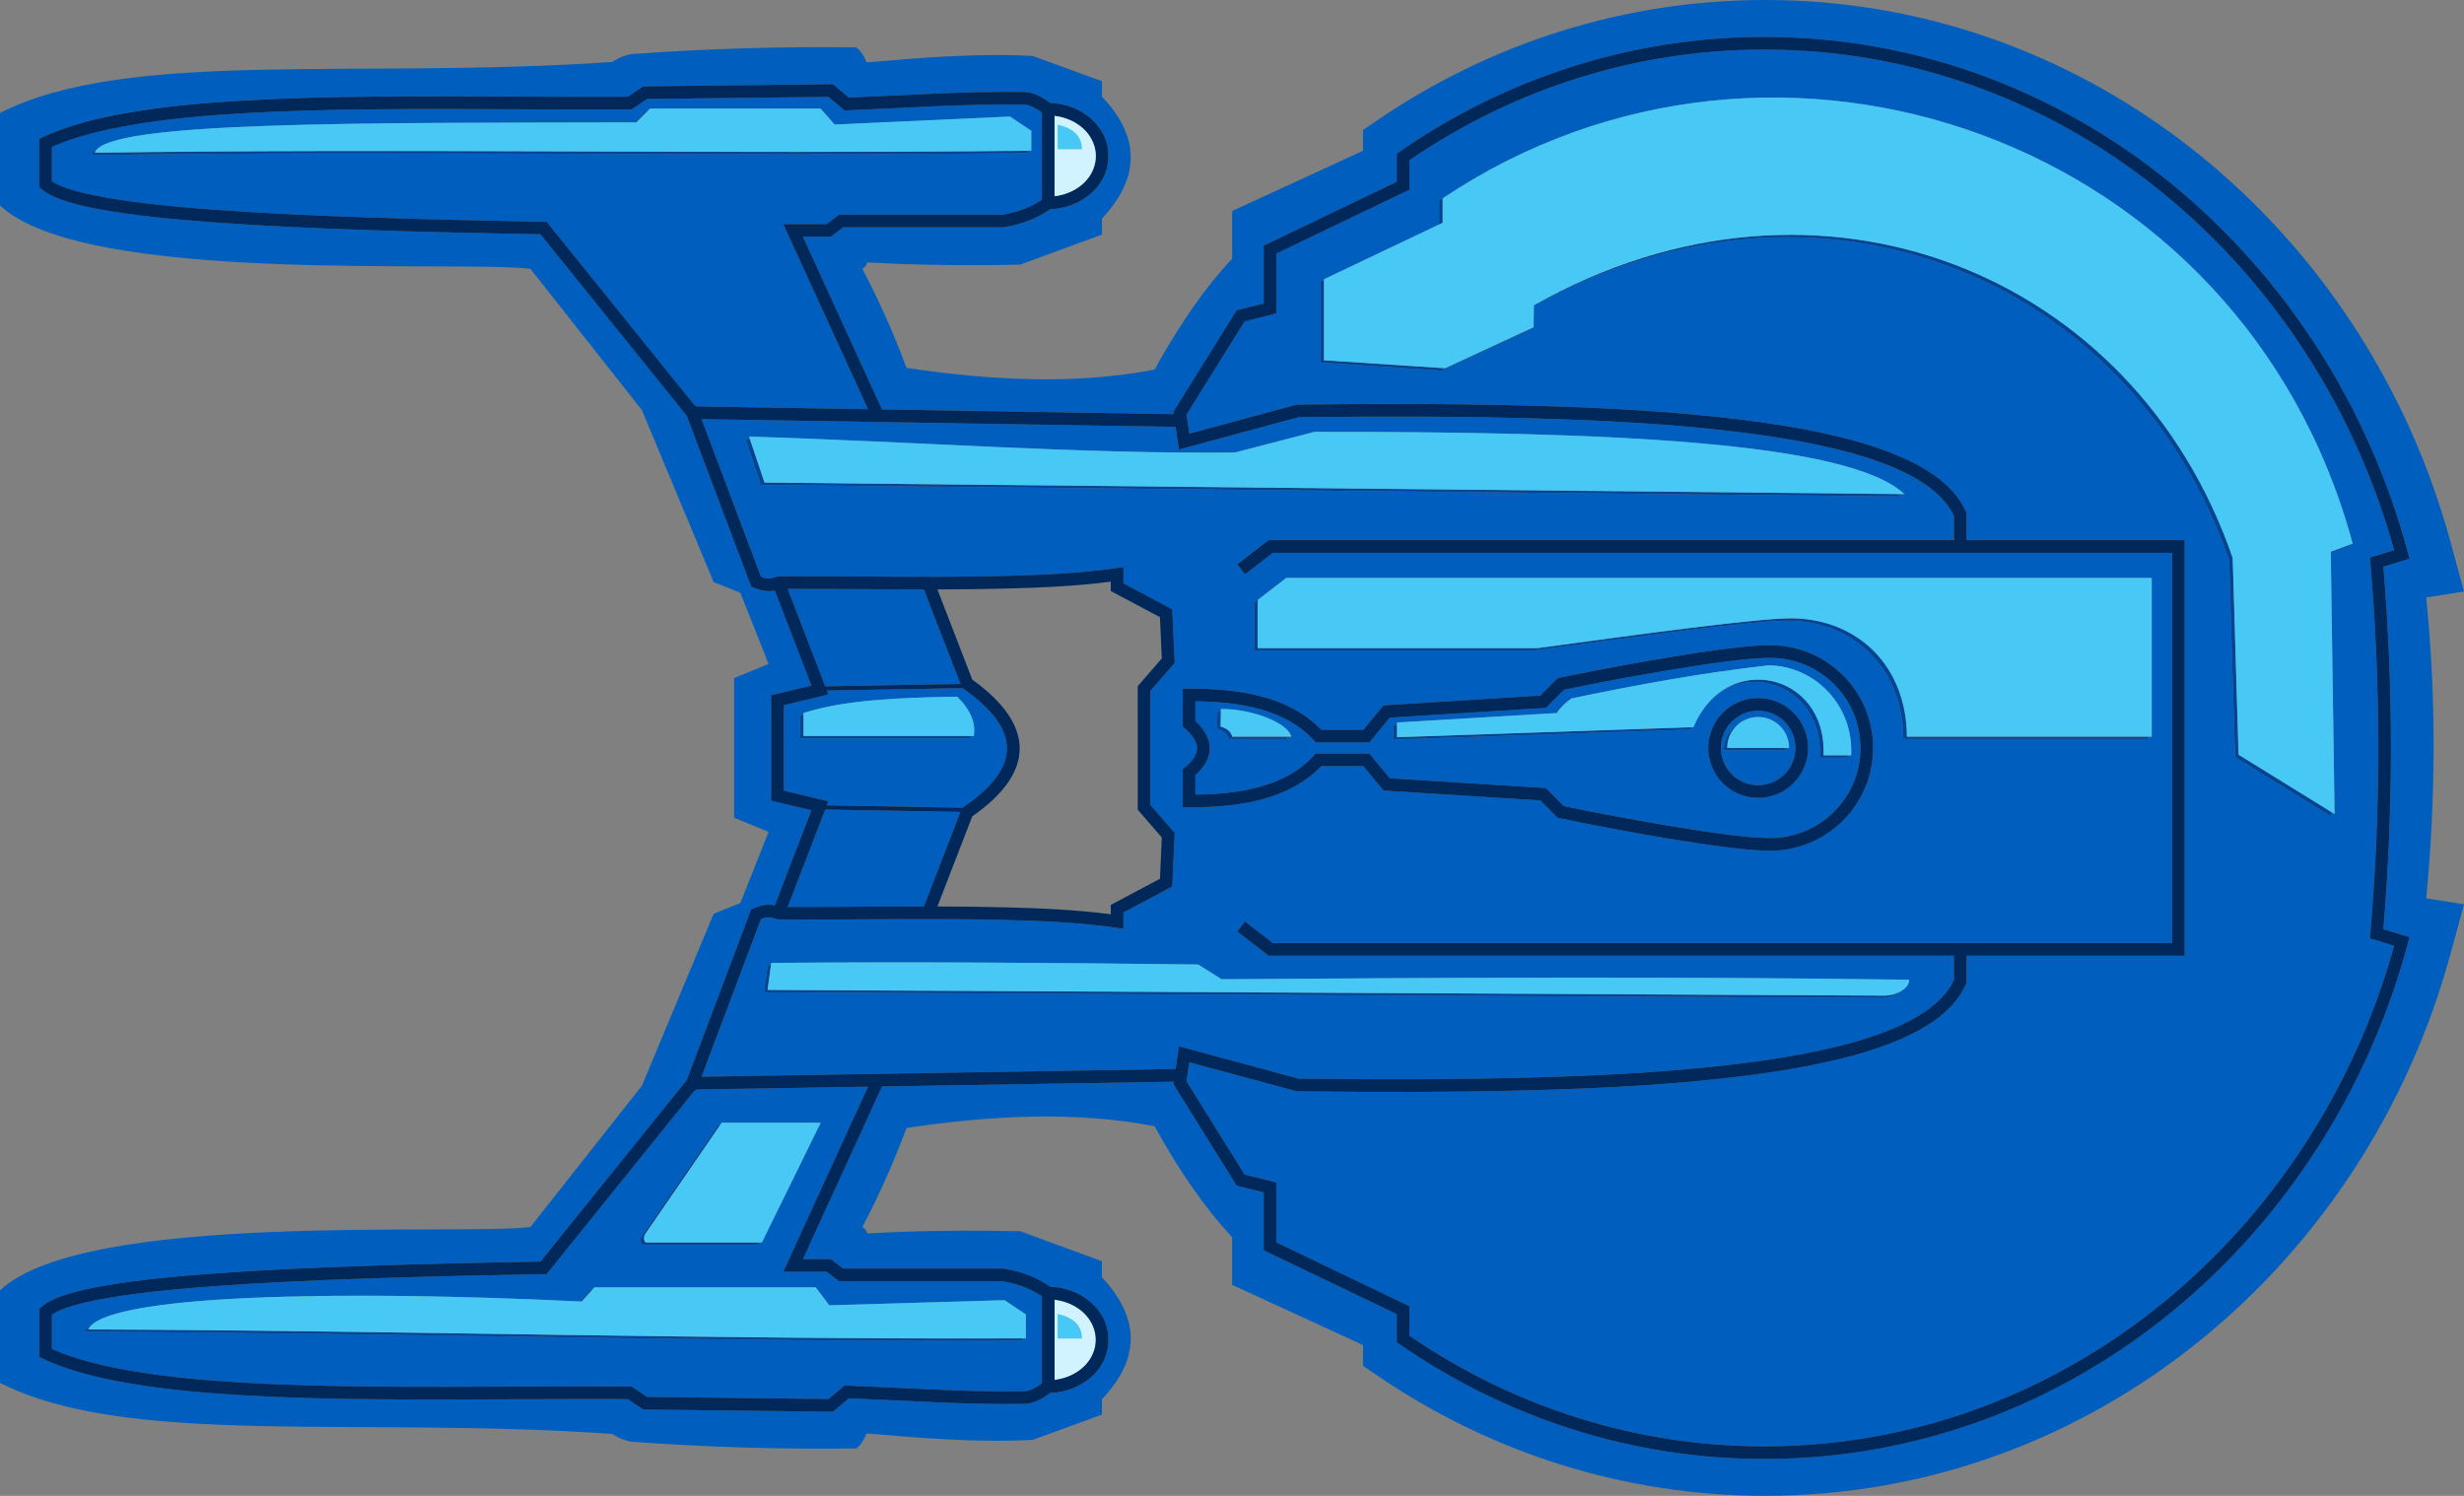 <?xml version="1.0" encoding="UTF-8"?>
<!DOCTYPE svg PUBLIC "-//W3C//DTD SVG 1.1//EN" "http://www.w3.org/Graphics/SVG/1.1/DTD/svg11.dtd">
<!-- Creator: CorelDRAW -->
<svg xmlns="http://www.w3.org/2000/svg" xml:space="preserve" width="277.087mm" height="168.233mm" style="shape-rendering:geometricPrecision; text-rendering:geometricPrecision; image-rendering:optimizeQuality; fill-rule:evenodd; clip-rule:evenodd"
viewBox="0 0 287.234 174.394"
 xmlns:xlink="http://www.w3.org/1999/xlink">
 <rect x="0" y="0" width="287.234" height="174.394" fill="#808080" stroke="none"/>
 <defs>
  <style type="text/css">
   <![CDATA[
    .fil2 {fill:#00285A}
    .fil3 {fill:#004496}
    .fil0 {fill:#005FBE}
    .fil4 {fill:#48C8F5}
    .fil1 {fill:#D1F3FF}
   ]]>
  </style>
 </defs>
 <g id="图层_x0020_1">
  <g id="_79272864">
   <path id="_79271784" class="fil0" d="M282.83 69.653l4.405 -0.69 -1.55 -5.693c-9.844,-36.333 -41.756,-63.27 -79.92,-63.27 -16.274,0 -31.949,4.939 -45.367,14.129l-1.507 1.032 0 2.42 -15.257 7.017 0 5.564c-3.215,3.414 -6.212,7.805 -9.046,12.932 -9.311,1.782 -19.028,1.258 -28.911,-0.204 -1.522,-4.1 -3.252,-7.94 -5.156,-11.565 0.299,-0.137 0.491,-0.381 0.575,-0.732 6.374,0.353 12.224,0.379 17.835,0.256l9.524 -3.496 0 -1.869c4.474,-4.785 4.474,-9.523 0,-14.213l0 -1.803 -8.075 -2.944c-6.573,-0.349 -13.277,0.238 -19.362,0.751 -0.261,-0.695 -0.639,-1.293 -1.187,-1.751 -8.865,-0.105 -17.408,0.135 -26.274,0.791 -0.889,0.168 -1.581,0.5 -2.184,0.906 -29.604,2.068 -56.48,-1.602 -71.372,5.948l0 10.781c9.806,9.318 53.441,6.35 61.829,7.392l13.002 16.473 8.363 20.048 3.104 1.237 3.297 8.309 -4.017 1.645 -0 16.283 4.017 1.645 -3.297 8.309 -3.104 1.237 -8.363 20.048 -13.002 16.473c-8.387,1.041 -52.023,-1.926 -61.829,7.392l0 10.781c14.892,7.55 41.768,3.88 71.372,5.948 0.603,0.406 1.295,0.738 2.184,0.906 8.866,0.656 17.408,0.896 26.274,0.791 0.548,-0.457 0.926,-1.055 1.187,-1.751 6.086,0.513 12.789,1.1 19.362,0.751l8.075 -2.944 0 -1.803c4.474,-4.69 4.474,-9.428 0,-14.213l0 -1.869 -9.524 -3.496c-5.612,-0.123 -11.461,-0.097 -17.835,0.256 -0.084,-0.352 -0.276,-0.596 -0.575,-0.733 1.903,-3.625 3.634,-7.465 5.156,-11.565 9.883,-1.462 19.601,-1.986 28.911,-0.204 2.834,5.127 5.831,9.519 9.046,12.932l0 5.564 15.257 7.018 0 2.42 1.507 1.032c13.418,9.19 29.093,14.129 45.367,14.129 38.164,0 70.076,-26.936 79.92,-63.27l1.551 -5.693 -4.405 -0.69c1.109,-11.604 1.18,-23.294 0,-35.088zm-74.693 17.544l0.422 0c0,-1.991 -1.614,-3.605 -3.605,-3.605 -0.834,0 -1.603,0.283 -2.213,0.759 -1.078,0.623 -1.803,1.788 -1.803,3.123l7.21 0c0,-0.093 -0.004,-0.185 -0.011,-0.277zm-6.57 -1.236c-0.018,0.048 -0.034,0.097 -0.05,0.146 0.016,-0.049 0.032,-0.098 0.05,-0.146zm9.962 -2.824c-0.027,-0.05 -0.055,-0.098 -0.083,-0.147 0.028,0.049 0.056,0.097 0.083,0.147zm-2.786 -2.881c-0.049,-0.029 -0.099,-0.057 -0.149,-0.085 0.05,0.028 0.1,0.056 0.149,0.085zm-0.249 -0.139c-0.047,-0.025 -0.094,-0.05 -0.141,-0.074 0.047,0.024 0.094,0.049 0.141,0.074zm-4.029 -0.871c-0.078,0.005 -0.157,0.011 -0.235,0.019 0.079,-0.008 0.157,-0.014 0.235,-0.019zm-0.729 0.084c-0.06,0.01 -0.12,0.021 -0.18,0.032 0.06,-0.012 0.12,-0.023 0.18,-0.032zm-0.285 0.053c-0.059,0.012 -0.118,0.025 -0.178,0.038 0.059,-0.014 0.118,-0.026 0.178,-0.038zm-0.298 0.068c-0.053,0.013 -0.107,0.026 -0.16,0.041m-0.262 0.077c-0.059,0.019 -0.117,0.038 -0.176,0.058 0.059,-0.02 0.117,-0.04 0.176,-0.058zm-0.277 0.093c-0.062,0.022 -0.123,0.045 -0.184,0.068 0.061,-0.024 0.122,-0.046 0.184,-0.068zm-0.278 0.105c-0.061,0.025 -0.122,0.049 -0.183,0.076 0.061,-0.026 0.122,-0.051 0.183,-0.076zm-0.273 0.116c-0.117,0.052 -0.234,0.108 -0.349,0.167 0.115,-0.059 0.232,-0.114 0.349,-0.167zm-0.425 0.205c-0.056,0.029 -0.111,0.06 -0.166,0.091 0.055,-0.031 0.11,-0.062 0.166,-0.091zm-0.272 0.15c-0.056,0.032 -0.111,0.066 -0.167,0.099 0.055,-0.034 0.111,-0.067 0.167,-0.099zm-0.262 0.159c-0.057,0.036 -0.114,0.073 -0.171,0.11 0.056,-0.038 0.114,-0.074 0.171,-0.11zm-0.235 0.154c-1.333,0.909 -2.499,2.301 -3.298,4.225l-0.294 0.01c-0.039,0.088 -0.079,0.176 -0.117,0.267l-34.557 1.171 0 -1.714 0.412 -0.024 0 -0.253 18.384 -1.091c0.441,-0.577 0.975,-1.028 1.533,-1.436l0.063 -0.013c0.115,-0.09 0.231,-0.178 0.348,-0.264 7.481,-1.561 15.062,-2.971 23.019,-3.866 5.504,0.104 9.89,4.793 9.592,10.489l-0.401 0c-0.002,0.092 -0.006,0.184 -0.01,0.277l-3.227 0c0.363,-7.468 -6.689,-10.773 -11.629,-7.653 0.06,-0.044 0.121,-0.086 0.182,-0.127zm-50.196 5.325c-0.362,-1.635 -4.683,-3.266 -8.185,-3.213l-0.036 2.035 0.031 -1.756c-0.136,-0.003 -0.272,-0.004 -0.407,-0.002l-0.036 2.035c0.683,0.205 1.201,0.544 1.357,1.178l6.864 0c-0.02,-0.093 -0.054,-0.185 -0.099,-0.277l0.511 0zm99.906 0l0.412 0 0 -18.495 -100.893 0 -0.358 0.277 -0.054 0 -3.326 2.573 0 5.605 32.629 0c11.578,-1.569 26.352,-3.599 29.942,-3.471 7.563,0.22 13.071,5.689 13.112,13.788l28.537 0 0 -0.277zm10.535 2.106l11.193 6.917 -0.442 -30.452 2.138 -0.797c-0.01,-0.037 -0.022,-0.074 -0.032,-0.112l-2.108 0.786 2.551 -0.951c-12.822,-47.466 -67.283,-66.252 -106.078,-40.246l0 0.01c-0.137,0.09 -0.275,0.175 -0.412,0.267l0 2.765 -13.425 6.391 0 0.081 -0.412 0.196 0 9.443 14.12 0.928 10.317 -4.784 0.001 -0.087 -9.906 4.593 10.317 -4.784 0.033 -2.506c33.183,-18.474 69.709,-3.36 81.051,29.692l0.683 22.927 11.193 6.917 -0.008 -0.536 -10.773 -6.657zm-140.736 -70.41l-0.412 0.004 0 0.273c-36.436,0.404 -72.657,-0.275 -109.166,0.23 0.096,-0.292 0.372,-0.559 0.811,-0.804l-0.004 0.003c3.825,-3.165 32.504,-2.932 62.736,-3.011l-0.135 0 1.331 -1.329 0.134 0 0.277 -0.277 19.857 0 1.651 1.861 20.437 -0.934 2.481 1.66 0 2.325zm-72.1 0.037c-1.578,-0.001 -3.156,-0.003 -4.735,-0.002 1.579,-0 3.157,0.001 4.735,0.002zm-37.066 0.193c0.017,-0.053 0.042,-0.105 0.072,-0.157 -0.03,0.051 -0.054,0.103 -0.072,0.157zm0.089 -0.185c0.026,-0.042 0.056,-0.083 0.09,-0.124 -0.034,0.041 -0.064,0.083 -0.09,0.124zm0.149 -0.19c0.029,-0.03 0.059,-0.06 0.091,-0.09 -0.033,0.03 -0.063,0.06 -0.091,0.09zm209.982 40.173l0.736 0.007c-6.597,-6.153 -34.68,-7.291 -68.766,-7.258l-9.263 2.405c-17.827,0.201 -37.202,-1.267 -56.657,-1.855l0.098 0.293 -0.51 -0.016 1.801 5.36 132.885 1.348c-0.103,-0.096 -0.211,-0.191 -0.324,-0.284zm-109.692 23.62c-6.673,0.109 -13.151,0.364 -17.911,1.908l0 0.148c-0.138,0.042 -0.276,0.085 -0.412,0.129l0 2.677 19.848 0c0.015,-0.092 0.026,-0.184 0.035,-0.277l0.377 0c0.229,-1.462 -0.301,-2.981 -1.938,-4.586zm-21.671 31.04l-0.429 3.147 0.392 -2.873 -0.374 0.004 -0.429 3.147 130.255 0.667c0.729,-0.01 1.642,-0.288 2.229,-0.768 0.577,-0.321 1.006,-0.787 1.006,-1.362 -26.719,-0.388 -53.438,-0.246 -80.157,-0.058l-2.727 -1.719c-16.589,-0.201 -33.178,-0.331 -49.765,-0.185zm5.759 18.633l-6.854 13.958 -0.276 0 -0.136 0.277 -13.493 0c-0.313,-0.091 -0.267,-0.716 -0.144,-0.928l8.96 -13.03 0.221 0 -8.77 12.753 8.96 -13.03 11.531 0zm23.918 25.137l-0.603 0.002 0.191 -0 0 0.275c-36.436,0.154 -72.873,-0.908 -109.309,-1.041 0.157,-0.337 0.493,-0.649 0.985,-0.939l-0.012 0.009 0.012 -0.01c4.438,-3.453 30.105,-3.9 56.8,-2.595l1.243 -1.375 0.161 0 -1.25 1.382 1.5 -1.659 25.785 0 1.579 2.094 20.437 -0.594 2.481 1.659 0 2.79zm-15.371 -0.002c-1.139,-0.005 -2.278,-0.01 -3.416,-0.016 1.138,0.006 2.278,0.012 3.416,0.016zm-93.938 -1.039c0.029,-0.062 0.064,-0.122 0.104,-0.182 -0.041,0.06 -0.076,0.121 -0.104,0.182zm0.116 -0.198c0.035,-0.05 0.074,-0.1 0.117,-0.149 -0.043,0.049 -0.082,0.098 -0.117,0.149zm0.166 -0.202c0.034,-0.036 0.071,-0.072 0.109,-0.108 -0.039,0.036 -0.075,0.071 -0.109,0.108zm137.821 -44.642l104.815 0 -0 -45.501 -104.815 -0 -3.245 2.515 -0.905 -1.168 3.644 -2.824 79.903 0 0 -2.822c-1.401,-3.05 -5.128,-4.936 -8.091,-6.07 -2.426,-0.929 -4.985,-1.606 -7.523,-2.153 -3.116,-0.672 -6.282,-1.159 -9.445,-1.548 -7.778,-0.958 -15.699,-1.362 -23.53,-1.587 -9.264,-0.267 -18.546,-0.254 -27.813,-0.147l-13.941 3.767 -0.401 -2.643 -55.249 -0.9 6.936 18.396c0.551,0.198 0.98,0.253 1.551,0.057 0.388,-0.15 0.533,-0.134 0.99,-0.135 3.558,-0.008 7.116,0.019 10.674,0.038 5.257,0.028 10.057,0.054 15.337,-0.083 4.249,-0.11 8.637,-0.299 12.845,-0.911l0.845 -0.123 0 1.909 5.692 3.024 0.282 6.249 -2.833 3.263 0.001 13.297 2.833 3.263 -0.282 6.249 -5.692 3.024 0 1.909 -0.845 -0.123c-4.208,-0.612 -8.596,-0.801 -12.845,-0.911 -5.111,-0.132 -10.225,-0.11 -15.337,-0.082 -3.558,0.019 -7.116,0.046 -10.674,0.038 -0.376,-0.001 -0.639,0.001 -0.99,-0.135 -0.571,-0.197 -1,-0.142 -1.551,0.057l-6.936 18.396 55.248 -0.9 0.401 -2.643 13.941 3.767c9.267,0.107 18.549,0.119 27.813,-0.147 7.831,-0.225 15.752,-0.63 23.53,-1.587 3.162,-0.389 6.329,-0.876 9.445,-1.548 2.538,-0.547 5.096,-1.224 7.523,-2.153 2.963,-1.134 6.689,-3.021 8.091,-6.07l0 -2.823 -79.903 0 -3.644 -2.824 0.905 -1.168 3.245 2.515zm-36.185 -29.721l-15.803 0.277 0.181 0.471 -5.199 1.238 0.001 9.969 5.199 1.238 -0.182 0.471 15.8 0.277 0.124 -0.085c6.83,-4.676 6.673,-9.059 -0.009,-13.778l-0.112 -0.079zm-15.992 -0.212l15.752 -0.276 -4.262 -11.021c-1.922,-0.001 -3.844,-0.01 -5.765,-0.021 -3.366,-0.018 -6.732,-0.043 -10.098,-0.039l4.373 11.356zm40.606 -31.731l-0.038 -0.254 7.383 -11.857 3.163 -0.791 0 -6.754 15.507 -7.438 0 -3.285 0.318 -0.22c12.554,-8.687 27.227,-13.383 42.518,-13.383 36.086,0 65.856,25.882 75.044,60.142l0.185 0.69 -3.05 0.927c1.174,14.069 1.174,28.204 0,42.273l3.05 0.927 -0.185 0.69c-9.188,34.261 -38.958,60.143 -75.043,60.143 -15.291,0 -29.964,-4.696 -42.518,-13.383l-0.318 -0.22 0 -3.285 -15.507 -7.438 0 -6.754 -3.163 -0.791 -7.383 -11.857 0.039 -0.254 -33.988 0.553 -9.215 20.123 3.238 0 0.198 0.149c0.422,0.319 0.844,0.638 1.266,0.957l18.702 0 0.064 0.011c1.989,0.353 3.708,0.944 5.36,2.099 3.434,0.11 6.783,2.55 6.783,6.197 0,3.646 -3.348,6.086 -6.782,6.196 -0.885,0.627 -1.888,1.251 -2.996,1.271 -6.833,0.121 -13.654,-0.384 -20.478,-0.65l-1.847 1.563 -22.128 -0.256 -1.818 -1.212c-4.347,-0.019 -8.694,0.001 -13.041,0.019 -5.509,0.024 -11.02,0.05 -16.529,-0.005 -5.142,-0.051 -10.294,-0.166 -15.428,-0.47 -4.406,-0.261 -8.87,-0.652 -13.221,-1.406 -3.313,-0.574 -6.897,-1.405 -9.948,-2.848l-0.423 -0.2 0 -5.616 0.244 -0.22c1.495,-1.347 5.062,-2.059 6.994,-2.409 4.249,-0.77 8.693,-1.16 12.998,-1.479 5.883,-0.436 11.79,-0.694 17.685,-0.897 6.832,-0.235 13.669,-0.384 20.505,-0.504l17.058 -21.165 7.508 -19.913 0.299 -0.122c0.89,-0.362 1.622,-0.508 2.448,-0.324l4.271 -11.091 -4.691 -1.117 -0.001 -12.302 4.691 -1.117 -4.27 -11.091c-0.826,0.184 -1.558,0.038 -2.448,-0.324l-0.299 -0.122 -7.508 -19.913 -17.058 -21.165c-6.835,-0.119 -13.672,-0.269 -20.505,-0.504 -5.895,-0.203 -11.802,-0.461 -17.685,-0.897 -4.305,-0.319 -8.749,-0.709 -12.998,-1.479 -1.932,-0.35 -5.499,-1.063 -6.994,-2.409l-0.244 -0.22 0 -5.616 0.423 -0.2c3.051,-1.443 6.635,-2.275 9.948,-2.849 4.351,-0.754 8.815,-1.146 13.221,-1.406 5.134,-0.304 10.286,-0.419 15.428,-0.47 5.509,-0.054 11.02,-0.029 16.529,-0.005 4.347,0.019 8.694,0.038 13.041,0.019l1.818 -1.212 22.128 -0.256 1.848 1.563c6.824,-0.266 13.645,-0.771 20.478,-0.649 1.107,0.02 2.111,0.644 2.995,1.271 3.434,0.11 6.783,2.55 6.783,6.196 0,3.646 -3.349,6.087 -6.783,6.197 -1.652,1.154 -3.371,1.746 -5.36,2.099l-0.064 0.011 -18.702 0c-0.422,0.319 -0.844,0.638 -1.266,0.957l-0.198 0.149 -3.238 0 9.215 20.123 33.988 0.554zm-15.354 112.999l0 -10.159c-1.415,-0.956 -2.881,-1.446 -4.575,-1.752l-19.067 0 -0.198 -0.149c-0.422,-0.319 -0.844,-0.638 -1.266,-0.957l-5.044 0 9.879 -21.574 -19.959 0.325 -0.274 0.149 -17.231 21.379 -0.345 0.006c-6.942,0.12 -13.886,0.27 -20.825,0.509 -5.876,0.202 -11.763,0.46 -17.627,0.893 -3.333,0.247 -15.825,1.167 -18.868,3.319l0 3.991c2.832,1.264 6.123,2.011 9.146,2.534 4.296,0.744 8.706,1.13 13.056,1.387 5.11,0.302 10.238,0.417 15.356,0.468 5.502,0.054 11.006,0.029 16.508,0.005 4.425,-0.019 8.851,-0.039 13.276,-0.018l0.222 0.001 1.823 1.215 21.139 0.244 1.865 -1.578 0.287 0.011c6.891,0.262 13.783,0.782 20.682,0.66 0.676,-0.012 1.441,-0.489 2.041,-0.909zm-0.001 -138.011l0 -10.159c-0.599,-0.42 -1.364,-0.897 -2.041,-0.909 -6.899,-0.122 -13.792,0.398 -20.682,0.66l-0.286 0.011 -1.865 -1.578 -21.139 0.244 -1.823 1.216 -0.222 0.001c-4.425,0.02 -8.851,0.001 -13.276,-0.018 -5.502,-0.024 -11.006,-0.05 -16.508,0.005 -5.118,0.05 -10.246,0.165 -15.356,0.468 -4.351,0.257 -8.76,0.643 -13.056,1.387 -3.022,0.523 -6.314,1.27 -9.146,2.534l0 3.991c3.043,2.152 15.535,3.072 18.869,3.319 5.864,0.434 11.751,0.691 17.627,0.893 6.939,0.239 13.883,0.389 20.825,0.509l0.345 0.006 17.231 21.379 0.274 0.149 19.959 0.325 -9.879 -21.574 5.044 0c0.422,-0.319 0.844,-0.638 1.266,-0.957l0.198 -0.149 19.067 0c1.694,-0.306 3.16,-0.796 4.574,-1.752zm-13.76 82.406l4.261 -11.021 -15.752 -0.276 -4.372 11.356c3.366,0.004 6.732,-0.021 10.098,-0.039 1.921,-0.01 3.843,-0.02 5.765,-0.021zm121.561 -42.708l25.418 0 0 48.456 -25.418 0 0 3.133 -0.061 0.14c-1.536,3.556 -5.545,5.685 -8.979,7 -2.498,0.956 -5.128,1.654 -7.74,2.218 -3.159,0.681 -6.369,1.176 -9.576,1.57 -7.824,0.963 -15.791,1.371 -23.668,1.598 -9.316,0.268 -18.649,0.255 -27.967,0.147l-0.094 -0.001 -12.524 -3.385 -0.335 2.202 6.778 10.887 3.703 0.925 0 6.978 15.507 7.438 0 3.44c12.237,8.376 26.498,12.902 41.359,12.902 35.173,0 64.203,-25.088 73.429,-58.359l-2.823 -0.859 0.051 -0.596c1.234,-14.38 1.234,-28.832 -0,-43.212l-0.051 -0.596 2.823 -0.859c-9.226,-33.271 -38.255,-58.359 -73.429,-58.359 -14.861,0 -29.123,4.526 -41.359,12.902l0 3.44 -15.507 7.438 0 6.978 -3.703 0.925 -6.778 10.887 0.335 2.202 12.524 -3.384 0.094 -0.001c9.318,-0.108 18.651,-0.121 27.967,0.147 7.877,0.227 15.843,0.634 23.667,1.598 3.207,0.395 6.417,0.889 9.576,1.57 2.612,0.563 5.242,1.262 7.739,2.218 3.435,1.315 7.444,3.444 8.979,7l0.061 0.14 0 3.132zm-18.481 24.228c0,3.214 -2.606,5.821 -5.821,5.821 -3.214,0 -5.821,-2.607 -5.821,-5.821 0,-3.214 2.607,-5.821 5.821,-5.821 3.214,0 5.821,2.607 5.821,5.821zm-1.477 0c0,-2.399 -1.945,-4.344 -4.344,-4.344 -2.399,0 -4.344,1.945 -4.344,4.344 0,2.399 1.945,4.344 4.344,4.344 2.399,0 4.344,-1.945 4.343,-4.344zm-55.272 -2.127l4.912 0 2.343 -2.839 18.279 -1.147 2.033 -2.033 0.216 -0.045c4.349,-0.901 8.747,-1.719 13.127,-2.442 2.129,-0.352 4.267,-0.681 6.408,-0.945 1.64,-0.202 3.381,-0.4 5.034,-0.4 6.615,0 11.979,5.364 11.979,11.979 0,6.614 -5.364,11.979 -11.979,11.979 -1.652,0 -3.394,-0.198 -5.034,-0.4 -2.142,-0.264 -4.28,-0.593 -6.408,-0.945 -4.38,-0.723 -8.778,-1.542 -13.127,-2.443l-0.216 -0.045 -2.033 -2.033 -18.279 -1.147 -2.342 -2.839 -4.912 0c-3.948,4.081 -9.999,4.801 -15.411,4.792l-0.737 -0.001 0 -4.449 0.271 -0.222c1.916,-1.57 1.808,-2.919 -0.017,-4.511l-0.253 -0.221 0 -4.435 0.737 -0.001c5.412,-0.009 11.463,0.711 15.411,4.792zm-14.671 5.287l0 2.279c4.872,-0.056 10.365,-0.798 13.808,-4.549l0.22 -0.239 6.251 0 2.378 2.883 18.197 1.142 2.115 2.115c4.258,0.879 8.564,1.679 12.852,2.387 2.109,0.348 4.227,0.674 6.348,0.936 1.578,0.194 3.263,0.389 4.853,0.389 5.799,0 10.502,-4.702 10.501,-10.502 0,-5.799 -4.702,-10.502 -10.502,-10.502 -1.59,0 -3.275,0.195 -4.853,0.389 -2.122,0.262 -4.239,0.588 -6.349,0.936 -4.288,0.708 -8.593,1.508 -12.852,2.387l-2.115 2.115 -18.197 1.142 -2.378 2.882 -6.251 0 -0.22 -0.239c-3.443,-3.751 -8.936,-4.493 -13.808,-4.549l0 2.292c2.185,2.055 2.27,4.283 0,6.307z"/>
   <path id="_79046224" class="fil1" d="M127.741 156.201c0,-0.54 -0.107,-1.069 -0.314,-1.568 -0.753,-1.815 -2.598,-2.889 -4.495,-3.112l0 9.36c1.898,-0.223 3.743,-1.297 4.496,-3.113 0.207,-0.499 0.313,-1.027 0.313,-1.567z"/>
   <path id="_79046152" class="fil2" d="M148.38 109.947l104.815 0 0 -45.501 -104.815 -0 -3.245 2.515 -0.905 -1.168 3.644 -2.824 79.903 0 0 -2.822c-1.402,-3.05 -5.128,-4.936 -8.091,-6.071 -2.426,-0.929 -4.985,-1.606 -7.523,-2.153 -3.116,-0.672 -6.282,-1.159 -9.445,-1.548 -7.778,-0.957 -15.699,-1.362 -23.53,-1.587 -9.264,-0.267 -18.546,-0.254 -27.813,-0.147l-13.941 3.767 -0.401 -2.643 -55.249 -0.9 6.936 18.396c0.551,0.198 0.98,0.253 1.551,0.056 0.388,-0.15 0.533,-0.134 0.99,-0.135 3.558,-0.008 7.116,0.019 10.674,0.038 5.257,0.028 10.057,0.054 15.337,-0.083 4.249,-0.11 8.637,-0.299 12.845,-0.911l0.845 -0.123 0 1.909 5.692 3.024 0.282 6.249 -2.833 3.263 0.001 13.296 2.833 3.263 -0.282 6.249 -5.692 3.024 0 1.909 -0.845 -0.123c-4.208,-0.612 -8.596,-0.801 -12.845,-0.911 -5.111,-0.132 -10.225,-0.11 -15.337,-0.083 -3.558,0.019 -7.116,0.046 -10.674,0.038 -0.376,-0.001 -0.639,0.001 -0.99,-0.135 -0.571,-0.197 -1,-0.142 -1.551,0.056l-6.936 18.396 55.248 -0.9 0.401 -2.643 13.941 3.767c9.267,0.107 18.549,0.119 27.813,-0.147 7.831,-0.225 15.752,-0.63 23.53,-1.587 3.163,-0.389 6.329,-0.876 9.445,-1.548 2.537,-0.547 5.096,-1.224 7.523,-2.153 2.963,-1.135 6.689,-3.021 8.091,-6.071l0 -2.823 -79.903 0 -3.644 -2.824 0.905 -1.168 3.245 2.515zm-36.185 -29.721l-15.803 0.277 0.182 0.471 -5.199 1.238 0.001 9.968 5.199 1.238 -0.182 0.471 15.8 0.277 0.124 -0.085c6.83,-4.676 6.673,-9.058 -0.009,-13.778l-0.112 -0.079zm-15.992 -0.212l15.752 -0.276 -4.262 -11.021c-1.922,-0.001 -3.844,-0.01 -5.765,-0.021 -3.366,-0.018 -6.732,-0.043 -10.098,-0.039l4.373 11.356zm40.606 -31.73l-0.039 -0.254 7.383 -11.857 3.163 -0.791 0 -6.754 15.507 -7.438 0 -3.285 0.318 -0.22c12.554,-8.687 27.227,-13.383 42.518,-13.383 36.086,0 65.856,25.882 75.043,60.143l0.185 0.69 -3.05 0.927c1.174,14.069 1.174,28.204 0,42.272l3.05 0.927 -0.185 0.69c-9.188,34.261 -38.958,60.143 -75.043,60.143 -15.291,0 -29.964,-4.696 -42.518,-13.383l-0.318 -0.22 0 -3.285 -15.507 -7.438 0 -6.754 -3.163 -0.791 -7.383 -11.857 0.039 -0.254 -33.988 0.553 -9.215 20.124 3.238 0 0.198 0.149c0.422,0.319 0.844,0.638 1.266,0.957l18.702 0 0.064 0.011c1.989,0.353 3.708,0.944 5.36,2.099 3.434,0.11 6.783,2.55 6.783,6.197 0,3.646 -3.349,6.086 -6.783,6.196 -0.885,0.627 -1.888,1.251 -2.996,1.271 -6.833,0.121 -13.654,-0.383 -20.478,-0.649l-1.848 1.563 -22.128 -0.256 -1.818 -1.212c-4.347,-0.019 -8.694,0 -13.041,0.019 -5.51,0.024 -11.02,0.049 -16.529,-0.005 -5.142,-0.051 -10.294,-0.166 -15.428,-0.47 -4.406,-0.261 -8.87,-0.653 -13.221,-1.406 -3.313,-0.574 -6.897,-1.405 -9.948,-2.849l-0.423 -0.2 0 -5.616 0.244 -0.22c1.495,-1.347 5.062,-2.059 6.994,-2.409 4.249,-0.77 8.693,-1.16 12.998,-1.479 5.883,-0.435 11.79,-0.694 17.685,-0.897 6.832,-0.235 13.669,-0.384 20.505,-0.504l17.058 -21.165 7.508 -19.913 0.299 -0.122c0.89,-0.362 1.622,-0.508 2.448,-0.324l4.27 -11.091 -4.691 -1.117 -0.001 -12.302 4.691 -1.117 -4.27 -11.091c-0.826,0.184 -1.558,0.038 -2.448,-0.324l-0.299 -0.122 -7.508 -19.913 -17.058 -21.165c-6.836,-0.119 -13.672,-0.269 -20.505,-0.504 -5.895,-0.203 -11.802,-0.461 -17.685,-0.896 -4.305,-0.319 -8.749,-0.709 -12.998,-1.479 -1.932,-0.35 -5.499,-1.063 -6.994,-2.409l-0.244 -0.22 0 -5.616 0.423 -0.2c3.051,-1.443 6.635,-2.275 9.948,-2.849 4.351,-0.754 8.815,-1.146 13.221,-1.406 5.134,-0.304 10.286,-0.419 15.428,-0.47 5.509,-0.054 11.02,-0.029 16.529,-0.005 4.347,0.019 8.694,0.038 13.041,0.019l1.818 -1.212 22.128 -0.256 1.848 1.563c6.824,-0.266 13.645,-0.771 20.478,-0.649 1.107,0.019 2.111,0.644 2.996,1.271 3.434,0.11 6.783,2.55 6.783,6.196 0,3.646 -3.349,6.087 -6.783,6.197 -1.652,1.154 -3.371,1.746 -5.36,2.099l-0.064 0.011 -18.702 0c-0.422,0.319 -0.844,0.638 -1.266,0.957l-0.198 0.149 -3.238 0 9.215 20.124 33.988 0.554zm-13.877 103.238l0 9.36c1.898,-0.223 3.743,-1.297 4.496,-3.113 0.207,-0.499 0.313,-1.027 0.313,-1.567 0,-0.54 -0.107,-1.069 -0.314,-1.568 -0.753,-1.815 -2.598,-2.889 -4.495,-3.112zm-1.477 9.761l0 -10.159c-1.415,-0.956 -2.881,-1.446 -4.575,-1.752l-19.067 0 -0.198 -0.149c-0.422,-0.319 -0.844,-0.638 -1.266,-0.957l-5.044 0 9.879 -21.574 -19.959 0.325 -0.274 0.149 -17.231 21.379 -0.345 0.006c-6.942,0.12 -13.886,0.27 -20.825,0.509 -5.876,0.202 -11.763,0.46 -17.627,0.893 -3.334,0.247 -15.825,1.167 -18.869,3.319l0 3.991c2.832,1.264 6.123,2.011 9.146,2.534 4.296,0.744 8.706,1.13 13.056,1.387 5.11,0.302 10.238,0.417 15.356,0.468 5.502,0.054 11.006,0.029 16.508,0.005 4.425,-0.019 8.851,-0.039 13.276,-0.018l0.222 0.001 1.823 1.215 21.139 0.244 1.865 -1.578 0.286 0.011c6.891,0.262 13.783,0.782 20.682,0.66 0.676,-0.012 1.441,-0.489 2.041,-0.909zm1.477 -147.769l0 9.36c1.897,-0.223 3.742,-1.296 4.495,-3.112 0.207,-0.499 0.314,-1.028 0.314,-1.568 0,-0.54 -0.107,-1.068 -0.314,-1.567 -0.752,-1.816 -2.598,-2.89 -4.496,-3.113zm-1.477 9.758l0 -10.159c-0.6,-0.42 -1.365,-0.897 -2.041,-0.909 -6.899,-0.122 -13.792,0.398 -20.682,0.66l-0.287 0.011 -1.865 -1.578 -21.139 0.244 -1.823 1.215 -0.222 0.001c-4.425,0.021 -8.851,0.001 -13.276,-0.018 -5.502,-0.024 -11.006,-0.049 -16.508,0.005 -5.118,0.051 -10.246,0.165 -15.356,0.468 -4.351,0.257 -8.76,0.643 -13.056,1.387 -3.022,0.523 -6.314,1.27 -9.146,2.534l0 3.991c3.043,2.152 15.535,3.072 18.869,3.319 5.864,0.434 11.751,0.691 17.627,0.893 6.939,0.239 13.883,0.389 20.825,0.509l0.345 0.006 17.231 21.379 0.274 0.149 19.959 0.325 -9.879 -21.574 5.044 0c0.422,-0.319 0.844,-0.638 1.266,-0.957l0.198 -0.149 19.067 0c1.694,-0.306 3.16,-0.795 4.575,-1.752zm-13.761 82.406l4.261 -11.021 -15.752 -0.276 -4.373 11.356c3.366,0.004 6.732,-0.021 10.098,-0.039 1.921,-0.01 3.843,-0.02 5.765,-0.021zm1.583 0.002c2.679,0.006 5.358,0.033 8.035,0.102 4.025,0.104 8.168,0.28 12.175,0.808l0 -1.095 5.732 -3.045 0.217 -4.817 -2.808 -3.234 -0.001 -14.4 2.808 -3.234 -0.218 -4.817 -5.732 -3.045 0 -1.095c-4.007,0.528 -8.149,0.705 -12.175,0.808 -2.677,0.069 -5.356,0.096 -8.035,0.102l4.065 10.513c7.295,5.24 7.441,10.754 -0.002,15.942l-4.063 10.507zm119.978 -42.709l25.418 0 0 48.456 -25.418 0 0 3.133 -0.061 0.14c-1.536,3.556 -5.545,5.685 -8.979,7 -2.498,0.956 -5.127,1.655 -7.739,2.218 -3.159,0.681 -6.369,1.176 -9.576,1.57 -7.824,0.963 -15.79,1.371 -23.668,1.598 -9.315,0.268 -18.649,0.255 -27.967,0.147l-0.094 -0.001 -12.524 -3.384 -0.335 2.202 6.778 10.886 3.703 0.926 0 6.978 15.507 7.438 0 3.44c12.237,8.376 26.498,12.902 41.359,12.902 35.174,0 64.203,-25.088 73.429,-58.359l-2.823 -0.859 0.051 -0.596c1.234,-14.38 1.234,-28.832 0,-43.212l-0.051 -0.596 2.823 -0.859c-9.226,-33.271 -38.255,-58.359 -73.429,-58.359 -14.861,0 -29.123,4.526 -41.359,12.902l0 3.44 -15.507 7.438 0 6.978 -3.703 0.926 -6.778 10.886 0.335 2.202 12.524 -3.384 0.094 -0.001c9.318,-0.108 18.651,-0.121 27.967,0.147 7.877,0.227 15.843,0.635 23.668,1.598 3.207,0.395 6.417,0.889 9.576,1.57 2.612,0.563 5.242,1.262 7.739,2.218 3.435,1.315 7.443,3.444 8.979,7l0.061 0.14 0 3.132zm-18.481 24.228c0,3.214 -2.607,5.821 -5.821,5.821 -3.214,0 -5.821,-2.607 -5.821,-5.821 0,-3.214 2.607,-5.821 5.821,-5.821 3.214,0 5.821,2.607 5.821,5.821zm-1.477 0c0,-2.399 -1.945,-4.344 -4.344,-4.344 -2.399,0 -4.344,1.945 -4.344,4.344 0,2.399 1.945,4.344 4.344,4.344 2.399,0 4.344,-1.945 4.344,-4.344zm-55.272 -2.127l4.912 0 2.342 -2.839 18.279 -1.147 2.033 -2.033 0.216 -0.045c4.349,-0.901 8.747,-1.719 13.127,-2.442 2.129,-0.352 4.267,-0.681 6.409,-0.945 1.639,-0.202 3.381,-0.4 5.034,-0.4 6.614,0 11.979,5.364 11.979,11.979 0,6.614 -5.364,11.979 -11.979,11.979 -1.652,0 -3.394,-0.198 -5.034,-0.4 -2.142,-0.264 -4.28,-0.593 -6.409,-0.945 -4.38,-0.723 -8.778,-1.542 -13.127,-2.442l-0.216 -0.045 -2.033 -2.033 -18.279 -1.147 -2.342 -2.839 -4.912 0c-3.948,4.081 -9.999,4.8 -15.411,4.792l-0.737 -0.001 0 -4.449 0.271 -0.222c1.916,-1.57 1.808,-2.919 -0.017,-4.51l-0.253 -0.221 0 -4.435 0.737 -0.001c5.412,-0.009 11.463,0.711 15.411,4.792zm-14.671 5.287l0 2.279c4.872,-0.056 10.365,-0.798 13.808,-4.549l0.22 -0.239 6.251 0 2.378 2.882 18.197 1.142 2.115 2.115c4.259,0.879 8.564,1.679 12.852,2.387 2.109,0.348 4.227,0.674 6.349,0.936 1.578,0.195 3.263,0.389 4.853,0.389 5.799,0 10.502,-4.703 10.502,-10.502 0,-5.799 -4.702,-10.502 -10.502,-10.502 -1.59,0 -3.275,0.195 -4.853,0.389 -2.122,0.262 -4.239,0.588 -6.349,0.936 -4.288,0.708 -8.593,1.508 -12.852,2.387l-2.115 2.115 -18.197 1.142 -2.378 2.882 -6.251 0 -0.22 -0.239c-3.443,-3.751 -8.936,-4.493 -13.808,-4.549l0 2.292c2.185,2.055 2.27,4.283 0,6.306z"/>
   <path id="_79046080" class="fil1" d="M122.932 22.873c1.897,-0.223 3.742,-1.296 4.495,-3.112 0.207,-0.499 0.314,-1.028 0.314,-1.568 0,-0.54 -0.107,-1.068 -0.314,-1.567 -0.752,-1.816 -2.598,-2.89 -4.496,-3.113l0 9.36z"/>
   <path id="_79046008" class="fil3" d="M200.937 87.474l7.21 0c0,-0.093 -0.004,-0.186 -0.011,-0.277l-6.788 0c0,-1.158 0.546,-2.188 1.394,-2.847 -1.08,0.623 -1.806,1.788 -1.806,3.124zm59.606 0.785l11.193 6.917 -0.008 -0.536 -10.773 -6.657 -0.683 -22.927c-11.388,-33.188 -48.17,-48.295 -81.462,-29.466l-0.001 0.052c33.183,-18.474 69.709,-3.359 81.051,29.692l0.683 22.927zm11.162 -23.813l2.138 -0.797c-0.01,-0.038 -0.022,-0.074 -0.032,-0.112l-2.108 0.786 0.002 0.123zm-103.529 -41.31c-0.137,0.09 -0.275,0.175 -0.412,0.267l0 2.765 0.412 -0.196 0 -2.835zm-13.837 9.504l-0.412 0.196 0 9.443 14.12 0.928 10.317 -4.784 0.001 -0.087 -9.906 4.593 -14.12 -0.928 0 -9.362zm-8.14 43.196l32.629 0c11.578,-1.569 26.352,-3.599 29.942,-3.471 7.563,0.22 13.071,5.689 13.112,13.788l28.537 0 0 -0.277 -28.125 0c-0.041,-8.099 -5.549,-13.568 -13.112,-13.788 -3.591,-0.128 -18.365,1.903 -29.942,3.471l-32.629 0 0 -5.605 2.968 -2.296 -0.053 0 -3.326 2.573 0 5.605zm65.956 12.495c0.363,-7.468 -6.689,-10.773 -11.629,-7.653 4.949,-3.582 12.415,-0.302 12.041,7.376l2.826 0c-0.002,0.092 -0.006,0.184 -0.01,0.277l-3.227 0zm-15.039 -3.544c-0.039,0.089 -0.079,0.176 -0.117,0.267l-34.557 1.171 0 -1.714 0.412 -0.024 0 1.461 34.262 -1.161zm-15.878 -1.643c0.441,-0.577 0.975,-1.028 1.533,-1.436l0.065 -0.013c-0.511,0.403 -0.989,0.859 -1.375,1.437l-0.222 0.013zm-31.137 3.01c-0.02,-0.093 -0.054,-0.185 -0.099,-0.277l-6.354 0c-0.156,-0.634 -0.674,-0.973 -1.357,-1.178l0.031 -1.756c-0.137,-0.003 -0.272,-0.004 -0.407,-0.002l-0.036 2.035c0.683,0.205 1.201,0.544 1.357,1.178l6.864 0zm-30.295 -68.304c-36.436,0.404 -72.658,-0.275 -109.166,0.23 0.096,-0.292 0.372,-0.559 0.811,-0.804 -0.202,0.166 -0.339,0.341 -0.4,0.527 36.371,-0.503 72.457,0.168 108.754,-0.226l0 0.273zm-45.757 -3.582l1.331 -1.33 0.134 0 -1.331 1.329 -0.135 0zm14.662 42.268l132.885 1.348c-0.103,-0.096 -0.211,-0.191 -0.325,-0.285l-132.149 -1.341 -1.703 -5.067 -0.51 -0.016 1.801 5.36zm4.959 26.74c-0.138,0.042 -0.276,0.085 -0.412,0.129l0 2.677 19.849 0c0.014,-0.092 0.026,-0.184 0.034,-0.277l-19.471 0 0 -2.529zm-4.172 29.261l-0.429 3.147 130.255 0.668c0.73,-0.01 1.643,-0.289 2.23,-0.769 -0.554,0.309 -1.243,0.484 -1.819,0.492l-130.255 -0.668 0.392 -2.873 -0.374 0.003zm29.677 43.77c-36.436,0.154 -72.873,-0.908 -109.309,-1.041 0.157,-0.336 0.493,-0.649 0.985,-0.939 -0.27,0.21 -0.465,0.43 -0.573,0.662 36.299,0.132 72.599,1.186 108.897,1.042l0 0.276zm-51.525 -4.574l1.243 -1.375 0.161 0 -1.25 1.382 -0.154 -0.007zm20.888 -6.882l-0.136 0.277 -13.493 0c-0.313,-0.091 -0.267,-0.716 -0.143,-0.928l8.96 -13.03 0.221 0 -8.77 12.753c-0.124,0.212 -0.169,0.837 0.143,0.928l13.218 0z"/>
   <path id="_79045936" class="fil4" d="M201.348 87.197l7.21 0c0,-1.991 -1.614,-3.605 -3.605,-3.605 -1.991,0 -3.605,1.614 -3.605,3.605zm11.219 0.857c0.469,-9.628 -11.391,-12.341 -15.156,-3.277l-34.557 1.171 0 -1.714 18.607 -1.104c0.473,-0.706 1.082,-1.232 1.722,-1.7 7.481,-1.561 15.062,-2.971 23.019,-3.866 5.504,0.104 9.89,4.793 9.592,10.489l-3.227 0zm-62.055 -2.178c-0.362,-1.635 -4.683,-3.266 -8.185,-3.213l-0.036 2.035c0.683,0.205 1.201,0.544 1.357,1.178l6.864 0zm-3.902 -10.317l32.629 0c11.578,-1.569 26.352,-3.599 29.942,-3.471 7.563,0.22 13.071,5.689 13.112,13.788l28.537 0 0 -18.495 -100.893 0 -3.326 2.573 0 5.605zm114.343 12.423l11.193 6.917 -0.444 -30.575 2.551 -0.951c-12.822,-47.466 -67.283,-66.252 -106.078,-40.246l0 2.846 -13.837 6.587 0 9.443 14.12 0.928 10.317 -4.784 0.034 -2.558c33.292,-18.829 70.074,-3.721 81.462,29.466l0.683 22.927zm-134.825 -70.578l-2.835 0 0 -2.872c1.915,0.433 2.83,1.407 2.835,2.872zm-5.911 0.167c-36.436,0.404 -72.658,-0.275 -109.166,0.23 1.224,-3.715 31.321,-3.451 63.132,-3.535l1.608 -1.606 19.857 0 1.651 1.861 20.437 -0.934 2.481 1.66 0 2.325zm-31.095 38.687l132.885 1.348c-6.596,-6.153 -34.68,-7.291 -68.766,-7.258l-9.263 2.405c-17.827,0.201 -37.202,-1.267 -56.657,-1.855l1.801 5.36zm22.457 24.961c-6.673,0.109 -13.151,0.364 -17.91,1.908l0 2.677 19.849 0c0.229,-1.462 -0.301,-2.981 -1.938,-4.585zm-21.671 31.04l-0.429 3.147 130.255 0.668c1.173,-0.017 2.823,-0.726 2.823,-1.853 -26.719,-0.388 -53.438,-0.246 -80.157,-0.058l-2.727 -1.719c-16.589,-0.201 -33.178,-0.331 -49.765,-0.185zm5.759 18.633l-6.854 13.958 -13.493 0c-0.313,-0.091 -0.267,-0.716 -0.143,-0.928l8.96 -13.03 11.531 0zm30.46 25.156l-2.835 0 0 -2.872c1.915,0.433 2.83,1.407 2.835,2.872zm-6.542 -0.018c-36.436,0.154 -72.873,-0.908 -109.309,-1.041 1.9,-4.062 29.157,-4.643 57.528,-3.249l1.5 -1.659 25.785 0 1.579 2.094 20.437 -0.594 2.481 1.66 0 2.79z"/>
  </g>
 </g>
</svg>
